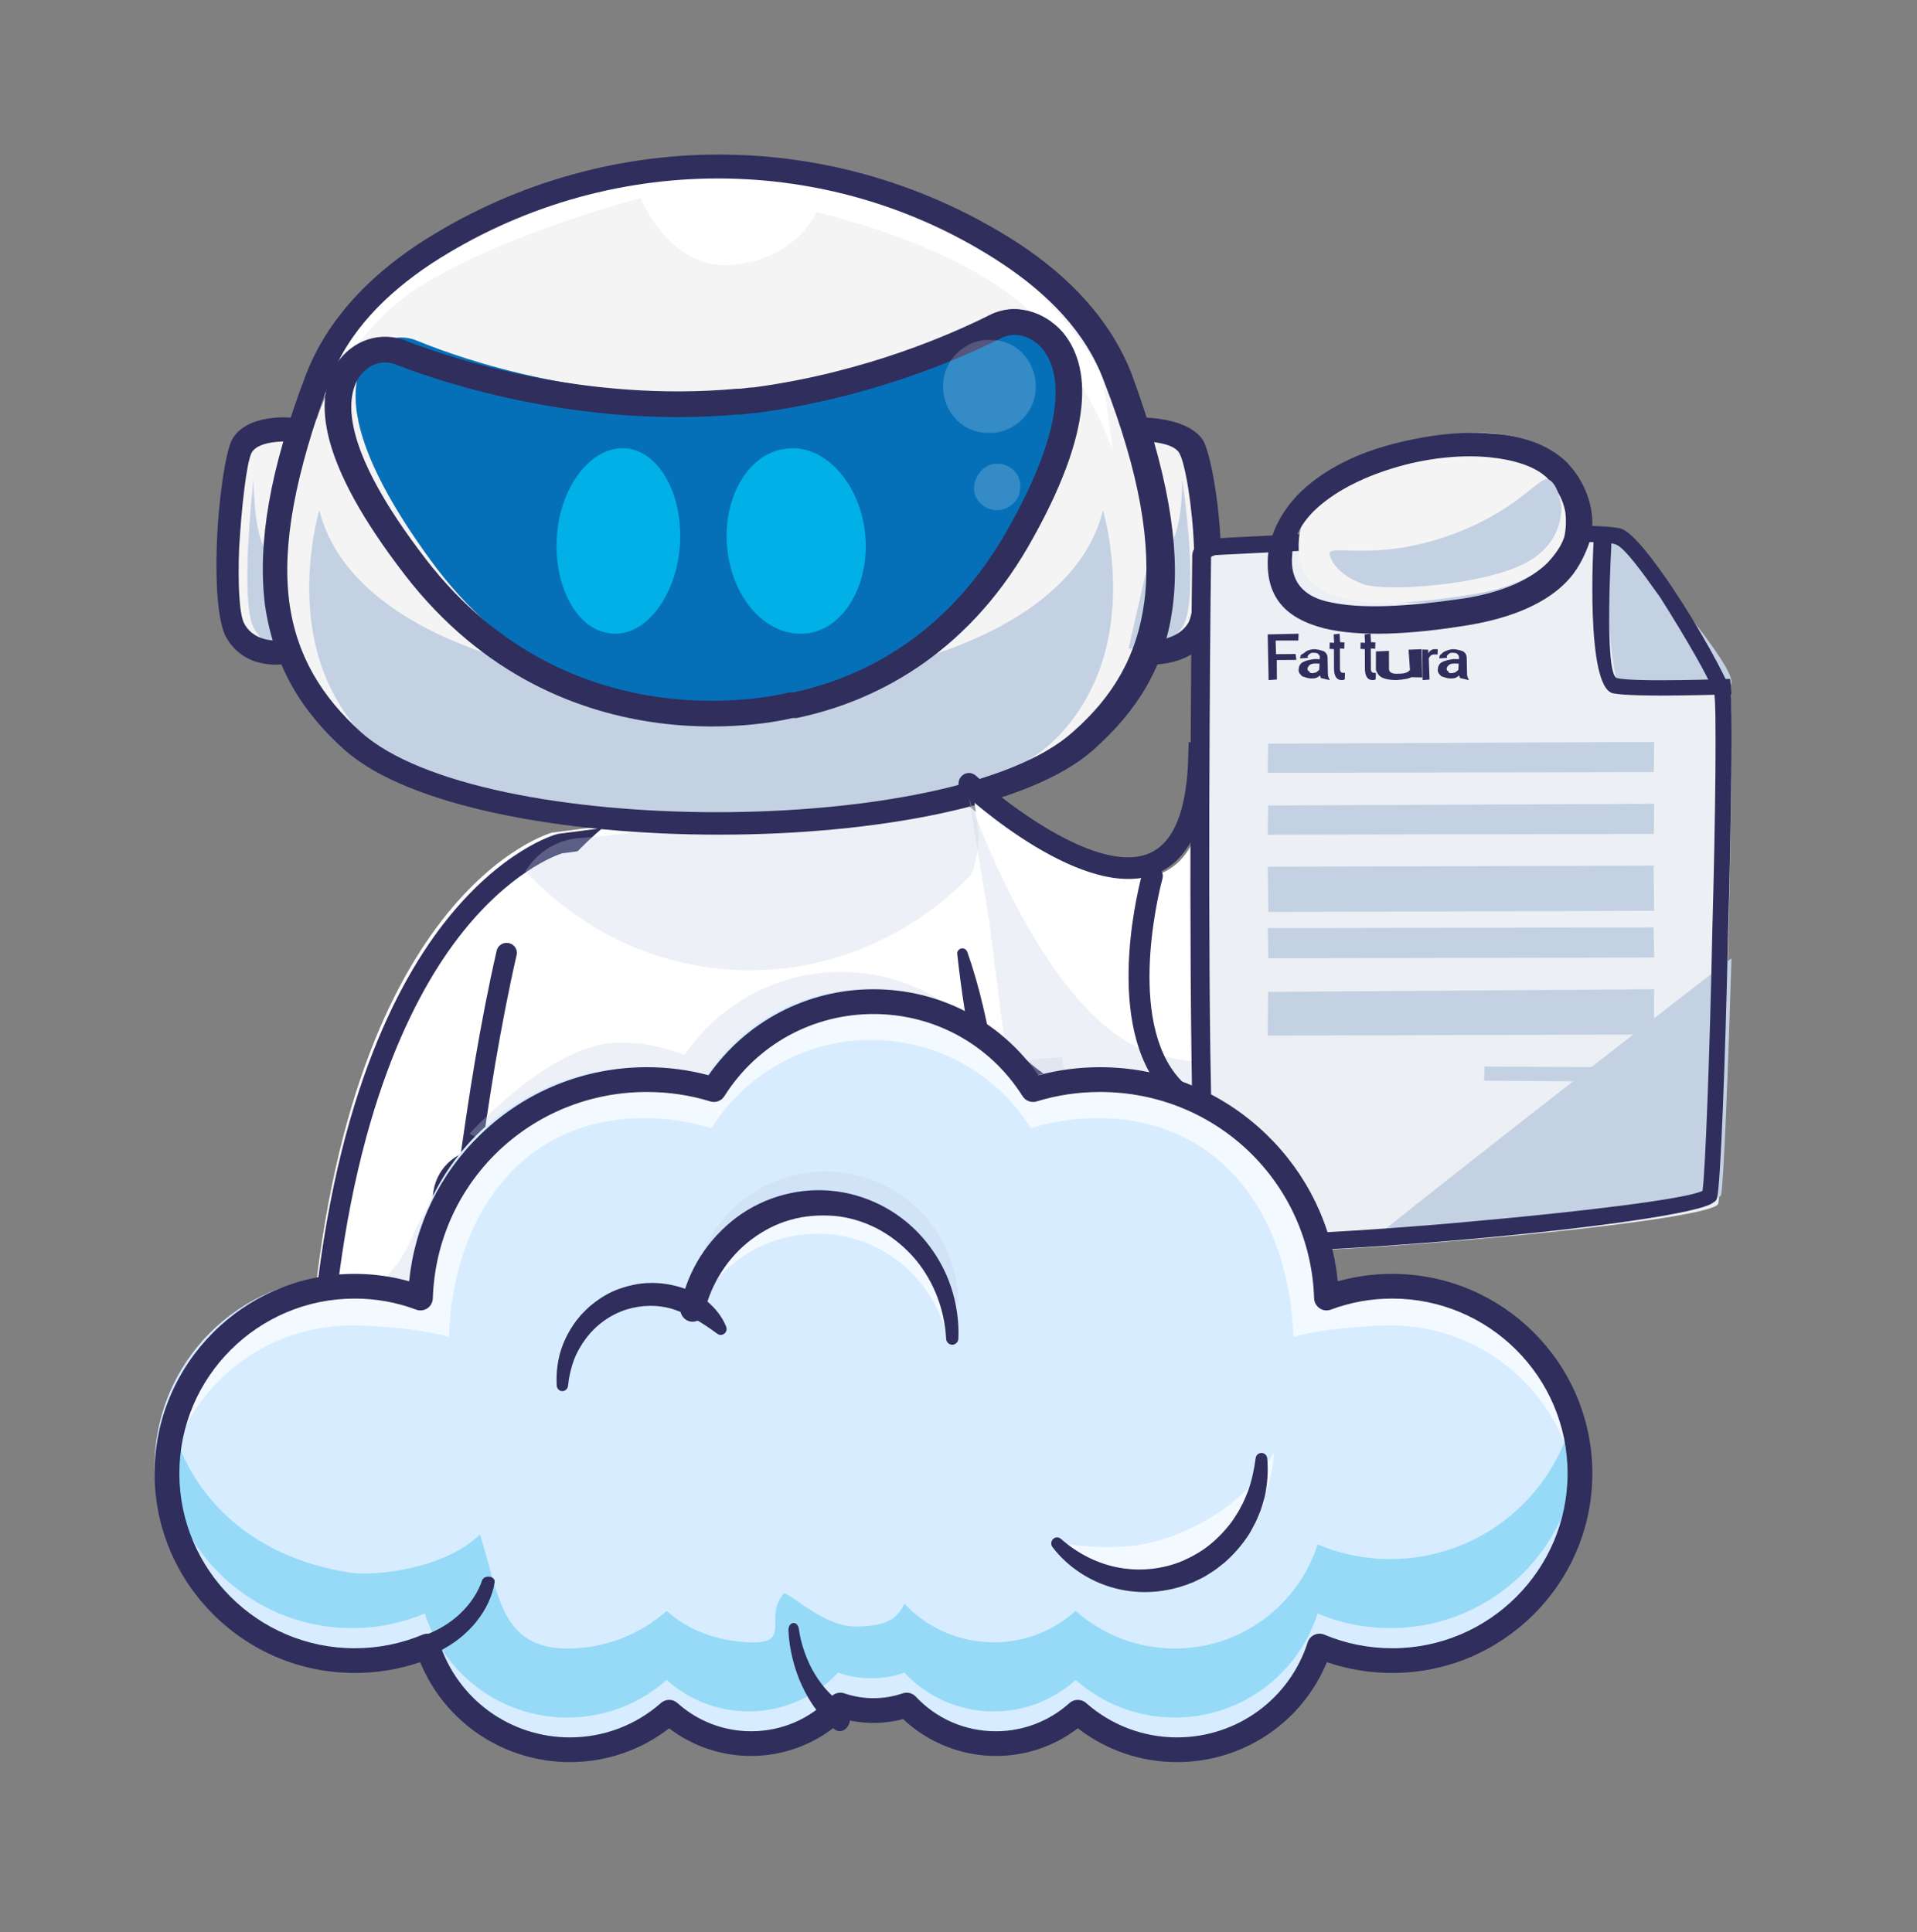 <svg width="124" height="125" viewBox="0 0 124 125" fill="none" xmlns="http://www.w3.org/2000/svg">
<rect x="0" y="0" width="124" height="125" fill="#808080" stroke="none"/>
<path d="M50.103 52L52 88H20C22.028 57.523 35.708 53.869 35.708 53.869L50.103 52Z" fill="white"/>
<g opacity="0.3">
<path d="M52 88.497H20.602C20.908 83.793 24.61 84.754 26.641 80.071C32.747 65.994 51.372 76.203 51.372 76.203L52 88.497Z" fill="#C4D1E3"/>
</g>
<path fill-rule="evenodd" clip-rule="evenodd" d="M53 89H20L20.044 88.318C21.09 72.578 25.319 64.107 28.683 59.772C32.403 54.978 35.893 53.999 36.04 53.96L36.129 53.943L51.055 52L53 89ZM21.405 87.719H51.615L49.814 53.457L36.358 55.207C35.992 55.324 32.909 56.405 29.647 60.66C26.475 64.796 22.496 72.837 21.405 87.719Z" fill="#2F2E5C"/>
<path d="M47.038 50.098C63.274 49.318 63.705 53.455 63.705 53.455C69.3 65.866 66.076 91 66.076 91H28C28 91 29.415 73.638 32.104 62.181C32.104 62.181 38.512 50.098 47.038 50.098Z" fill="white"/>
<path d="M66 91H28C28 91 28.4 85.755 29.175 79H64.821C65.6 85.755 66 91 66 91Z" fill="#C4D1E3"/>
<path d="M33.416 61.786C32.883 64.128 32.432 66.497 32.026 68.869C31.628 71.245 31.277 73.634 30.954 76.023C30.634 78.415 30.349 80.811 30.084 83.206C29.823 85.605 29.582 88.01 29.379 90.406L28.719 89.712H66.295L65.635 90.406L65.26 86.809L64.865 83.213C64.6 80.817 64.301 78.421 63.995 76.029C63.833 74.835 63.682 73.641 63.503 72.449C63.341 71.255 63.156 70.064 62.974 68.873C62.581 66.494 62.176 64.125 61.918 61.716V61.713C61.901 61.536 62.031 61.379 62.217 61.359C62.372 61.342 62.516 61.436 62.564 61.576C63.386 63.885 63.878 66.27 64.308 68.659C64.734 71.051 65.105 73.447 65.439 75.849C65.772 78.251 66.047 80.657 66.312 83.066C66.447 84.267 66.556 85.475 66.666 86.683C66.773 87.887 66.876 89.092 66.955 90.306L67 91H66.295H28.719H28L28.058 90.306C28.261 87.887 28.506 85.481 28.767 83.073C29.032 80.664 29.32 78.258 29.64 75.856C29.967 73.457 30.318 71.055 30.72 68.662C31.129 66.27 31.583 63.881 32.126 61.506C32.205 61.159 32.559 60.938 32.914 61.015C33.271 61.092 33.498 61.436 33.419 61.783L33.416 61.786Z" fill="#2F2E5C"/>
<path d="M38 80.406C35.825 81.212 32.458 81.044 30.166 80.79C28.791 80.637 27.824 79.47 28.027 78.21C28.21 77.06 29.314 76.225 30.577 76.277C32.723 76.37 35.939 76.413 37.98 76" fill="white"/>
<path d="M38 80.325C35.825 81.24 32.458 81.051 30.166 80.763C28.791 80.59 27.824 79.27 28.027 77.846C28.069 77.542 28.161 77.258 28.298 77C28.664 77.706 29.34 78.219 30.166 78.323C32.455 78.61 35.815 78.803 37.99 77.892L38 80.325Z" fill="#C4D1E3"/>
<path fill-rule="evenodd" clip-rule="evenodd" d="M34.67 81C33.333 81 32.01 80.891 30.873 80.755C30.009 80.65 29.239 80.224 28.7 79.55C28.147 78.856 27.906 77.957 28.034 77.085C28.279 75.436 29.73 74.253 31.422 74.329C34.76 74.485 37.475 74.376 39.071 74.025C39.399 73.953 40.218 73.939 40.705 75.387C41.251 77.012 41.141 79.612 39.5 80.27C38.142 80.815 36.397 81 34.67 81ZM31.267 75.598C30.31 75.598 29.495 76.299 29.353 77.263C29.27 77.808 29.415 78.347 29.757 78.776C30.079 79.176 30.531 79.431 31.039 79.493C34.497 79.906 37.32 79.768 38.985 79.097C39.299 78.971 39.534 78.532 39.624 77.891C39.793 76.728 39.448 75.608 39.216 75.297C37.019 75.747 33.744 75.71 31.357 75.601C31.327 75.599 31.297 75.598 31.267 75.598Z" fill="#2F2E5C"/>
<path d="M56.022 76C58.263 76.413 61.805 76.37 64.165 76.277C65.555 76.225 66.766 77.06 66.971 78.21C67.193 79.47 66.13 80.637 64.618 80.79C62.092 81.044 58.392 81.212 56 80.406" fill="white"/>
<g opacity="0.3">
<path d="M64.4 80.853C62.013 81.151 58.511 81.348 56.253 80.397L56.263 77.874C58.522 78.822 62.016 78.621 64.4 78.322C65.256 78.214 65.963 77.677 66.346 76.944C66.482 77.209 66.581 77.504 66.625 77.82C66.835 79.3 65.83 80.673 64.4 80.853Z" fill="#2F2E5C"/>
</g>
<path fill-rule="evenodd" clip-rule="evenodd" d="M60.819 81C58.955 81 57.08 80.815 55.614 80.27C53.85 79.612 53.728 77.012 54.319 75.387C54.844 73.939 55.722 73.953 56.075 74.025C57.794 74.376 60.722 74.485 64.316 74.329C66.136 74.253 67.698 75.436 67.962 77.085C68.104 77.957 67.843 78.856 67.244 79.55C66.668 80.224 65.834 80.65 64.908 80.755C63.684 80.891 62.255 81 60.819 81ZM56.168 79.097C57.965 79.768 61.005 79.906 64.729 79.493C65.272 79.431 65.763 79.176 66.106 78.776C66.478 78.347 66.634 77.808 66.545 77.263C66.385 76.269 65.455 75.555 64.383 75.601C61.812 75.71 58.285 75.747 55.923 75.297C55.67 75.608 55.301 76.728 55.48 77.891C55.581 78.532 55.83 78.971 56.168 79.097Z" fill="#2F2E5C"/>
<path d="M58 73.819V82.178C58 83.731 56.734 85 55.184 85H39.816C38.266 85 37 83.731 37 82.178V73.819C37 72.269 38.266 71 39.816 71H55.184C56.422 71 57.479 71.811 57.855 72.929C57.947 73.21 58 73.507 58 73.819Z" fill="white"/>
<path d="M58 72.958V81.961C58 83.633 56.734 85 55.184 85H39.816C38.266 85 37 83.633 37 81.961V78.933C39.653 80.517 44.906 82.893 50.179 80.933C52.754 79.972 55.709 76.686 55.709 76.686C55.709 76.686 55.822 80.134 56.298 80.079C57.617 79.927 57.606 72.95 57.855 72C57.947 72.302 58 72.623 58 72.958Z" fill="#C4D1E3"/>
<path fill-rule="evenodd" clip-rule="evenodd" d="M54.439 86H39.562C37.598 86 36 84.363 36 82.355V73.649C36 71.637 37.598 70 39.562 70H54.439C56.402 70 58 71.637 58 73.649V82.355C58 84.363 56.402 86 54.439 86ZM39.562 71.376C38.341 71.376 37.346 72.394 37.346 73.649V82.355C37.346 83.606 38.341 84.624 39.562 84.624H54.439C55.659 84.624 56.654 83.606 56.654 82.355V73.649C56.654 72.394 55.659 71.376 54.439 71.376H39.562Z" fill="#2F2E5C"/>
<g opacity="0.3">
<path d="M62.781 56.638C59.022 60.504 53.859 62.856 48.2 62.772C42.618 62.687 37.602 60.245 33.985 56.36C34.787 55.061 36.207 54.201 37.828 54.201L62.781 51.533C63.513 51.533 63.513 55.309 62.781 56.638Z" fill="#C4D1E3"/>
</g>
<path fill-rule="evenodd" clip-rule="evenodd" d="M20.57 26.856C20.57 26.856 24.929 13.558 39.731 11.526C54.533 9.494 62.615 13.65 67.882 18.822C73.149 23.993 73.513 27.687 73.513 27.687C73.513 27.687 75.964 27.133 77.145 28.98C78.235 30.827 78.235 40.339 77.417 41.447C76.6 42.556 73.785 42.463 73.785 42.463C73.785 42.463 73.149 50.405 56.894 53.176C40.639 55.947 26.654 51.144 22.84 47.45C19.026 43.756 19.208 42.279 19.208 42.279C19.208 42.279 15.303 43.294 15.03 36.83C14.758 30.366 16.392 28.241 17.119 28.057C17.755 27.78 20.388 27.964 20.57 26.856Z" fill="#F5F4F4"/>
<path fill-rule="evenodd" clip-rule="evenodd" d="M20.082 26.783C20.082 26.783 24.408 13.546 39.1 11.524C53.792 9.501 61.813 13.638 67.041 18.785C69.114 20.808 70.376 22.646 71.187 24.025C71.818 27.058 71.999 29.54 71.999 29.54C71.999 29.54 72.179 28.437 68.483 22.37C64.788 16.303 52.8 13.73 52.8 13.73C52.8 13.73 51.628 16.671 47.482 17.131C43.336 17.59 41.443 12.81 41.443 12.81C41.443 12.81 32.881 15.017 27.202 18.51C21.524 22.003 19.09 30 19.09 30C19.09 30 19.09 28.989 19 27.518C19.541 27.426 19.991 27.15 20.082 26.783Z" fill="white"/>
<path fill-rule="evenodd" clip-rule="evenodd" d="M20.657 33C20.657 33 18.78 39.188 21.372 44.492C23.965 49.795 28.434 50.856 32.814 51.74C40.77 53.42 51.23 53.42 59.186 51.74C63.566 50.768 68.035 49.795 70.628 44.492C73.22 39.188 71.343 33 71.343 33C67.678 48.293 24.411 48.293 20.657 33Z" fill="#C4D1E3"/>
<path fill-rule="evenodd" clip-rule="evenodd" d="M16.399 31C16.399 31 15.502 38.775 16.399 40.599C17.385 42.423 19 41.943 19 41.943L18.013 36.184C18.103 36.087 16.488 36.855 16.399 31Z" fill="#C4D1E3"/>
<path fill-rule="evenodd" clip-rule="evenodd" d="M76.468 31C76.468 31 77.664 38.775 76.468 40.599C75.153 42.423 73 41.943 73 41.943L74.316 36.184C74.196 36.087 76.468 36.855 76.468 31Z" fill="#C4D1E3"/>
<path d="M73 27.016C73 27.016 76.658 26.742 77.813 28.474C78.295 29.294 78.872 32.483 78.968 35.399C79.065 37.86 78.968 40.138 78.295 41.14C76.851 43.419 73.77 42.963 73.77 42.963L73.963 41.414C73.963 41.414 75.984 41.687 76.851 40.32C77.236 39.682 77.332 37.586 77.236 35.49C77.139 32.757 76.658 29.932 76.273 29.294C75.695 28.383 73.096 28.565 73.096 28.565L73 27.016Z" fill="#2F2E5C"/>
<path d="M22.32 48.543C19.447 45.996 17.686 42.994 17.131 39.083C16.667 35.172 17.409 30.442 19.818 24.166C21.207 20.619 23.895 17.89 27.045 15.799C38.906 8.067 54.102 8.067 65.962 15.799C69.113 17.89 71.8 20.619 73.19 24.166C75.506 30.442 76.34 35.263 75.877 39.083C75.414 43.085 73.561 45.996 70.688 48.543C62.441 55.819 30.566 55.819 22.32 48.543ZM27.879 17.072C25.007 18.982 22.505 21.438 21.3 24.712C19.076 30.715 18.242 35.263 18.706 38.901C19.169 42.449 20.837 45.086 23.339 47.36C31.029 54.273 61.7 54.273 69.391 47.36C71.985 45.086 73.561 42.449 74.024 38.901C74.487 35.263 73.746 30.715 71.429 24.712C70.225 21.438 67.723 18.982 64.85 17.072C53.731 9.704 39.184 9.704 27.879 17.072Z" fill="#2F2E5C"/>
<path d="M18.92 28.578C18.92 28.578 16.751 28.395 16.269 29.306C15.948 29.943 15.626 32.766 15.466 35.497C15.385 37.682 15.466 39.685 15.787 40.322C16.51 41.688 18.197 41.415 18.197 41.415L18.357 42.963C18.357 42.963 15.787 43.418 14.582 41.142C14.1 40.14 13.939 37.864 14.02 35.406C14.1 32.492 14.582 29.306 14.984 28.486C15.948 26.666 19 27.03 19 27.03L18.92 28.578Z" fill="#2F2E5C"/>
<path fill-rule="evenodd" clip-rule="evenodd" d="M51.492 45.442C51.492 45.442 37.45 49.4 27.847 36.237C22.411 28.782 22.502 25.1 23.589 23.259C24.404 21.971 25.763 21.51 27.032 22.063C29.931 23.259 38.447 26.204 48.14 25.284H48.231C48.593 25.284 48.865 25.192 49.227 25.192C56.475 24.18 62.091 21.51 64.356 20.314C65.534 19.669 66.984 20.038 67.98 21.234C69.339 22.983 69.973 26.665 65.715 34.489C61.82 41.576 56.294 44.429 51.764 45.442H51.492Z" fill="#0570B8"/>
<path fill-rule="evenodd" clip-rule="evenodd" d="M67.429 22.563C66.612 21.641 65.553 21.466 64.773 21.871L64.767 21.874L64.762 21.877C62.388 23.066 56.517 25.712 48.934 26.716L48.876 26.724H48.818C48.7 26.724 48.594 26.737 48.426 26.76L48.412 26.762C48.255 26.784 48.041 26.813 47.794 26.813H47.74C37.599 27.716 28.719 24.801 25.683 23.613L25.676 23.61L25.669 23.607C24.791 23.245 23.83 23.506 23.195 24.449C22.383 25.766 21.979 28.939 27.532 36.159C32.304 42.361 38.153 44.512 42.812 45.127C45.148 45.435 47.189 45.356 48.642 45.201C49.368 45.123 49.945 45.027 50.337 44.951C50.533 44.913 50.683 44.88 50.781 44.857C50.83 44.846 50.866 44.837 50.889 44.831L50.913 44.825L50.917 44.824L50.918 44.824L51.029 44.794H51.331C55.769 43.833 61.175 41.168 65.015 34.546C69.345 27.002 68.473 23.85 67.429 22.563ZM51.254 46.456H51.518L51.608 46.437C56.465 45.408 62.371 42.503 66.513 35.358L66.514 35.355C70.924 27.674 70.509 23.648 68.764 21.519L68.755 21.508L68.746 21.497C67.517 20.098 65.604 19.558 63.968 20.403C61.689 21.544 56.039 24.088 48.754 25.062C48.534 25.066 48.343 25.093 48.199 25.113L48.185 25.114C48.017 25.137 47.911 25.151 47.794 25.151H47.66L47.621 25.154C37.86 26.033 29.26 23.219 26.334 22.075C24.609 21.367 22.785 22 21.746 23.558L21.739 23.569L21.732 23.58C20.313 25.857 20.549 29.863 26.155 37.152C31.252 43.777 37.554 46.11 42.58 46.774C45.085 47.104 47.269 47.02 48.83 46.853C49.612 46.77 50.239 46.665 50.675 46.581C50.893 46.538 51.063 46.501 51.181 46.473C51.208 46.467 51.233 46.461 51.254 46.456Z" fill="#2F2E5C"/>
<path fill-rule="evenodd" clip-rule="evenodd" d="M40.624 29.023C42.788 29.312 44.287 32.297 43.954 35.57C43.621 38.843 41.54 41.346 39.376 40.961C37.212 40.672 35.713 37.688 36.046 34.415C36.379 31.141 38.46 28.735 40.624 29.023Z" fill="#00B0E7"/>
<path opacity="0.19" fill-rule="evenodd" clip-rule="evenodd" d="M64.368 28C64.157 28 63.947 28 63.737 28C62.057 27.908 60.902 26.431 61.007 24.769C61.112 23.292 62.267 22.185 63.632 22C63.842 22 64.052 22 64.263 22C65.943 22.092 67.098 23.569 66.993 25.231C66.888 26.708 65.733 27.815 64.368 28Z" fill="white"/>
<path opacity="0.19" fill-rule="evenodd" clip-rule="evenodd" d="M64.654 33C64.551 33 64.449 33 64.346 33C63.525 32.912 62.908 32.206 63.011 31.412C63.114 30.706 63.627 30.088 64.346 30C64.449 30 64.551 30 64.654 30C65.475 30.088 66.091 30.794 65.989 31.588C65.989 32.294 65.373 32.912 64.654 33Z" fill="white"/>
<path fill-rule="evenodd" clip-rule="evenodd" d="M52.202 40.977C54.637 40.688 56.322 37.703 55.948 34.43C55.573 31.157 53.232 28.654 50.798 29.039C48.363 29.328 46.678 32.312 47.052 35.586C47.427 38.859 49.674 41.265 52.202 40.977Z" fill="#00B0E7"/>
<path d="M78.553 72.882C70.804 73.898 65.144 68.019 65.144 68.019L64.015 59.408L63 51.65C63 51.65 73.693 60.865 77.059 54.667C77.59 53.69 77.941 52.326 78.036 50.483C78.047 50.326 78.051 50.161 78.055 50L78.132 50.025L89.951 53.865C89.951 53.865 91.398 71.2 78.553 72.882Z" fill="white"/>
<g opacity="0.3">
<path d="M78.61 73.491C70.805 74.547 65.104 68.441 65.104 68.441L63.967 59.498L62.674 51.615C62.674 51.615 67.605 66.14 74.663 68.165C81.647 70.172 82.922 66.04 81.617 64.189C80.06 61.977 76.603 59.877 77.105 54.574C77.191 53.685 77.384 52.704 77.722 51.615C77.874 51.11 77.997 50.649 78.09 50.229C78.127 50.062 78.157 49.906 78.187 49.753L90.091 53.741C90.091 53.741 91.548 71.745 78.61 73.491Z" fill="#C4D1E3"/>
</g>
<path d="M76.224 74C69.323 74 64.519 68.749 64.301 68.503C64.046 68.223 64.06 67.776 64.334 67.515C64.607 67.25 65.033 67.265 65.288 67.549C65.339 67.606 70.74 73.489 77.936 72.478C82.889 71.782 86.189 68.356 87.744 62.298C88.716 58.52 88.676 54.829 88.629 53.569L78.169 49.923C77.925 53.41 76.836 55.609 74.921 56.472C70.255 58.577 62.553 51.536 62.228 51.233C61.948 50.975 61.922 50.533 62.17 50.245C62.418 49.953 62.844 49.931 63.124 50.184C65.164 52.069 71.166 56.639 74.385 55.185C75.944 54.485 76.778 52.384 76.862 48.946L76.887 48L89.911 52.535L89.947 52.997C89.962 53.19 90.3 57.756 89.058 62.624C87.376 69.211 83.592 73.099 78.118 73.868C77.47 73.958 76.84 74 76.224 74Z" fill="#2F2E5C"/>
<path d="M81.178 73C78.434 73 76.338 72.086 74.945 70.276C71.379 65.655 73.787 56.862 73.893 56.492C73.991 56.133 74.362 55.926 74.723 56.024C75.079 56.126 75.29 56.496 75.192 56.851C75.166 56.938 72.859 65.372 76.014 69.46C77.16 70.947 78.947 71.687 81.316 71.654C81.687 71.654 81.993 71.948 82 72.318C82.004 72.692 81.705 72.996 81.334 73C81.281 73 81.228 73 81.178 73Z" fill="#2F2E5C"/>
<path fill-rule="evenodd" clip-rule="evenodd" d="M78.786 35.878C78.786 35.878 103.633 34.497 105.214 35.199C106.796 35.901 111.593 43.961 111.921 45.241C112.25 46.522 111.465 76.556 111.147 77.872C110.765 79.184 79.666 81.811 78.681 80.755C77.629 79.76 78.105 36.672 78.122 36.292C78.136 35.977 78.786 35.878 78.786 35.878Z" fill="#ECEFF4"/>
<path fill-rule="evenodd" clip-rule="evenodd" d="M86 35.453C91.234 35.227 98.145 35.012 102 35C101.578 35.942 100.739 37.721 99.719 38.214C98.253 38.904 90.4 39.296 89.435 38.727C88.465 38.264 86 35.453 86 35.453Z" fill="#C4D1E3"/>
<path fill-rule="evenodd" clip-rule="evenodd" d="M112 62C111.774 69.445 111.493 76.638 111.325 77.315C111.084 78.112 98.743 79.406 89 80C94.966 75.214 108.706 64.536 112 62Z" fill="#C4D1E3"/>
<path fill-rule="evenodd" clip-rule="evenodd" d="M105.079 35.056C105.155 34.872 112.822 43.583 111.927 44.297C111.033 45.01 105.519 45.404 104.772 44.371C104.026 43.337 103.837 36.131 104.134 35.455C104.431 34.779 105.079 35.056 105.079 35.056Z" fill="#C4D1E3"/>
<path d="M78.722 79.828C78.786 79.831 78.786 79.831 78.722 79.828ZM104.521 35.226C103.075 34.594 78.594 35.918 78.531 35.915C78.466 35.912 78.341 35.843 78.339 35.906C78.327 36.159 78.111 55.101 78.29 68.122C78.392 74.38 78.495 79.186 78.725 79.765C80.121 80.079 87.7 79.717 95.102 79.032C102.245 78.398 109.142 77.564 110.127 77.039C110.312 75.784 110.604 67.9 110.761 60.2C110.972 52.692 111.047 45.368 110.879 44.855C110.718 44.153 108.994 41.171 107.379 38.636C106.173 36.941 105.087 35.44 104.521 35.226ZM78.451 34.837C78.515 34.84 103.254 33.464 104.95 34.234C105.703 34.583 106.975 36.218 108.235 38.106C109.977 40.709 111.692 43.88 111.913 44.648C112.077 45.286 111.996 52.737 111.781 60.308C111.608 68.387 111.292 76.775 111.069 77.46C111.063 77.586 110.993 77.709 110.863 77.767C110.125 78.492 102.645 79.49 95.05 80.167C87.521 80.846 79.749 81.2 78.29 80.883C78.1 80.811 77.911 80.74 77.85 80.674C77.359 80.21 77.148 74.957 77.069 68.195C76.892 55.11 77.109 36.168 77.12 35.916C77.157 35.096 78.256 34.892 78.256 34.892L78.451 34.837Z" fill="#2F2E5C"/>
<path d="M104.242 35.044C104.242 35.044 103.721 43.722 104.602 43.873C105.818 44.152 111.916 43.918 111.916 43.918L112 44.913C112 44.913 105.766 45.143 104.346 44.855C102.518 44.494 103.082 35 103.082 35L104.242 35.044Z" fill="#2F2E5C"/>
<path fill-rule="evenodd" clip-rule="evenodd" d="M100.624 29.509C103.319 32.258 102.329 37.378 95.205 38.453C88.077 39.614 83.664 39.149 84.02 34.876C84.545 28.685 97.191 26.112 100.624 29.509Z" fill="#F5F4F4"/>
<path d="M101.254 33.13C101.109 32.312 100.682 31.572 100.069 30.913C99.277 30.157 97.918 29.737 96.272 29.575C94.351 29.4 92.135 29.664 90.085 30.296C88.035 30.927 86.249 31.841 85 33.049C84.134 33.913 83.63 34.883 83.585 35.873C83.416 37.579 84.288 38.609 86.017 38.956C88.018 39.404 90.963 39.263 94.755 38.707C97.346 38.28 99.037 37.452 100.095 36.416C100.578 35.896 100.969 35.372 101.181 34.75C101.293 34.304 101.322 33.674 101.254 33.13ZM101.223 29.792C102.103 30.642 102.695 31.75 102.917 32.932C103.064 33.75 103.027 34.56 102.715 35.358C102.403 36.156 101.999 36.95 101.325 37.642C100.072 38.94 98.006 39.932 95.044 40.433C91.157 41.075 87.936 41.204 85.664 40.654C83.122 40.001 81.808 38.591 82.023 35.895C82.18 34.459 82.883 33.137 83.945 32.011C85.389 30.541 87.459 29.459 89.692 28.835C91.925 28.212 94.329 27.866 96.433 28.049C98.359 28.133 100.076 28.749 101.223 29.792Z" fill="#2F2E5C"/>
<path fill-rule="evenodd" clip-rule="evenodd" d="M100.942 32.478C101.029 32.482 101.354 35.087 98.579 36.478C95.803 37.87 89.656 38.305 88.19 37.792C86.724 37.279 86.064 36.355 86 35.817C86.027 35.193 88.868 36.305 93.49 34.729C98.111 33.153 99.527 30.807 100.131 31.013C100.735 31.219 100.942 32.478 100.942 32.478Z" fill="#C4D1E3"/>
<path d="M83.853 42.692L82.588 42.702L82.595 43.96L82.06 44L82 41.042L84 41L83.979 41.439L82.514 41.441L82.539 42.322L83.805 42.312L83.853 42.692Z" fill="#2F2E5C"/>
<path d="M85.433 43.862C85.436 43.804 85.376 43.744 85.379 43.687C85.243 43.854 85.051 43.904 84.798 43.894C84.608 43.886 84.421 43.821 84.234 43.755C84.113 43.635 83.992 43.515 84 43.343C84.012 43.112 84.084 42.942 84.279 42.835C84.474 42.728 84.73 42.68 85.05 42.636L85.366 42.649L85.372 42.533C85.377 42.419 85.317 42.358 85.256 42.298C85.196 42.238 85.069 42.233 84.943 42.228C84.816 42.223 84.75 42.278 84.684 42.333C84.618 42.388 84.552 42.443 84.609 42.56L84.1 42.597C84.106 42.482 84.112 42.367 84.241 42.315C84.371 42.262 84.439 42.15 84.569 42.097C84.698 42.045 84.891 41.995 85.017 42C85.27 42.011 85.457 42.076 85.645 42.141C85.829 42.264 85.884 42.439 85.875 42.612L85.893 43.535C85.885 43.707 85.939 43.882 86 43.942L85.997 44L85.433 43.862ZM84.878 43.551C85.004 43.556 85.07 43.501 85.134 43.504C85.2 43.449 85.266 43.394 85.332 43.339L85.352 42.936L85.099 42.926C84.909 42.918 84.779 42.971 84.713 43.026C84.647 43.081 84.578 43.193 84.576 43.251C84.57 43.366 84.63 43.426 84.694 43.428C84.688 43.543 84.815 43.548 84.878 43.551Z" fill="#2F2E5C"/>
<path d="M86.65 41L86.681 41.546L86.966 41.564L86.954 41.971L86.668 41.953L86.675 43.245C86.673 43.312 86.671 43.38 86.717 43.451C86.762 43.522 86.81 43.525 86.857 43.528C86.905 43.531 86.952 43.534 87 43.537L86.987 43.944C86.89 44.006 86.842 44.003 86.747 43.997C86.462 43.979 86.325 43.766 86.291 43.356L86.285 41.996L86 41.978L86.013 41.571L86.298 41.589L86.268 41.044L86.65 41Z" fill="#2F2E5C"/>
<path d="M88.65 41L88.681 41.546L88.966 41.564L88.954 41.971L88.668 41.953L88.675 43.245C88.673 43.313 88.671 43.38 88.717 43.451C88.762 43.522 88.81 43.525 88.857 43.528C88.905 43.531 88.952 43.534 89 43.537L88.987 43.944C88.89 44.006 88.842 44.003 88.747 43.997C88.462 43.979 88.325 43.766 88.291 43.356L88.285 41.996L88 41.978L88.013 41.571L88.298 41.589L88.268 41.044L88.65 41Z" fill="#2F2E5C"/>
<path d="M91.376 43.763C91.153 43.914 90.834 43.959 90.305 44C89.887 43.991 89.577 43.932 89.377 43.823C89.177 43.714 89.086 43.555 89 43.344L89.003 42.143L89.845 42.11L89.847 43.259C89.829 43.467 90.024 43.628 90.448 43.585C90.867 43.595 91.085 43.495 91.204 43.341L91.112 42.034L91.954 42L92 43.829L91.267 43.812L91.376 43.763Z" fill="#2F2E5C"/>
<path d="M92.985 42.347C92.93 42.344 92.874 42.342 92.819 42.339C92.597 42.329 92.481 42.437 92.419 42.604L92.47 43.964L92.024 44L92 42.019L92.388 42.037L92.378 42.263C92.496 42.099 92.612 41.991 92.834 42.001C92.889 42.003 92.945 42.006 93 42.008L92.985 42.347Z" fill="#2F2E5C"/>
<path d="M94.433 43.862C94.436 43.804 94.376 43.744 94.378 43.687C94.243 43.854 94.051 43.904 93.798 43.894C93.608 43.886 93.421 43.821 93.234 43.755C93.113 43.635 92.992 43.515 93 43.343C93.012 43.112 93.084 42.942 93.279 42.835C93.475 42.728 93.73 42.68 94.049 42.636L94.366 42.649L94.372 42.533C94.378 42.419 94.317 42.358 94.257 42.298C94.196 42.238 94.069 42.233 93.943 42.228C93.816 42.223 93.75 42.278 93.684 42.333C93.618 42.388 93.552 42.443 93.609 42.56L93.1 42.597C93.106 42.482 93.112 42.367 93.241 42.315C93.31 42.202 93.439 42.15 93.569 42.097C93.698 42.045 93.891 41.995 94.018 42C94.27 42.011 94.457 42.076 94.644 42.141C94.828 42.264 94.883 42.439 94.875 42.612L94.893 43.535C94.885 43.707 94.939 43.882 95 43.942L94.997 44L94.433 43.862ZM93.878 43.551C94.004 43.556 94.07 43.501 94.133 43.504C94.2 43.449 94.266 43.394 94.332 43.339L94.352 42.936L94.098 42.926C93.909 42.918 93.779 42.971 93.713 43.026C93.647 43.081 93.578 43.193 93.576 43.251C93.57 43.366 93.63 43.426 93.694 43.428C93.688 43.543 93.751 43.546 93.878 43.551Z" fill="#2F2E5C"/>
<path d="M106.975 49.951L82 50L82.022 48.112L107 48L106.975 49.951Z" fill="#C4D1E3"/>
<path d="M106.975 53.951L82 54L82.022 52.112L107 52L106.975 53.951Z" fill="#C4D1E3"/>
<path d="M107 58.924L82.043 59L82 56.076L106.958 56L107 58.924Z" fill="#C4D1E3"/>
<path d="M107 61.95L82.043 62L82 60.05L106.958 60L107 61.95Z" fill="#C4D1E3"/>
<path d="M106.975 66.927L82 67L82.022 64.168L107 64L106.975 66.927Z" fill="#C4D1E3"/>
<path d="M106.976 70L96 69.913L96.021 69L107 69.056L106.976 70Z" fill="#C4D1E3"/>
<g opacity="0.3">
<path d="M70.192 78.145L37.265 77.046L30.37 73.348C30.37 73.348 35.575 67.526 39.977 67.451C41.688 67.421 42.936 67.774 44.285 68.242C46.56 64.89 50.453 62.738 54.807 62.884C59.157 63.029 62.898 65.436 64.944 68.932C66.141 68.608 67.397 68.431 68.693 68.419L70.192 78.145Z" fill="#C3D0E3"/>
</g>
<path d="M102 94.9C102 101.673 96.531 107.161 89.779 107.161C88.096 107.161 86.499 106.824 85.046 106.206C83.784 110.146 80.103 113 75.761 113C73.287 113 71.023 112.07 69.305 110.543C67.892 111.82 66.024 112.598 63.976 112.598C61.677 112.598 59.614 111.628 58.161 110.07C57.485 110.307 56.759 110.433 56.002 110.433C55.246 110.433 54.52 110.307 53.844 110.07C52.391 111.628 50.323 112.598 48.029 112.598C45.98 112.598 44.107 111.82 42.695 110.543C40.977 112.07 38.713 113 36.239 113C31.897 113 28.216 110.146 26.959 106.206C25.501 106.824 23.903 107.161 22.221 107.161C15.474 107.161 10 101.673 10 94.9C10 88.131 15.474 82.638 22.221 82.638C23.728 82.638 25.171 82.91 26.503 83.412C26.763 75.467 33.264 69.106 41.248 69.106C42.765 69.106 44.233 69.332 45.61 69.759C47.779 66.296 51.625 64 56.002 64C60.38 64 64.221 66.296 66.395 69.759C67.772 69.332 69.235 69.106 70.752 69.106C78.741 69.106 85.242 75.467 85.497 83.412C86.829 82.91 88.272 82.638 89.779 82.638C96.531 82.638 102 88.131 102 94.9Z" fill="#D7EDFF"/>
<g opacity="0.3">
<path d="M102.086 93.184C102.086 99.896 96.648 105.334 89.936 105.334C88.262 105.334 86.679 105 85.23 104.389C83.975 108.297 80.315 111.12 75.998 111.12C73.538 111.12 71.287 110.199 69.579 108.685C68.175 109.951 66.318 110.723 64.281 110.723C61.995 110.723 59.944 109.761 58.5 108.217C57.827 108.451 57.105 108.576 56.353 108.576C55.602 108.576 54.88 108.451 54.207 108.217C52.763 109.761 50.707 110.723 48.426 110.723C46.389 110.723 44.527 109.951 43.123 108.685C41.415 110.199 39.164 111.12 36.704 111.12C32.387 111.12 28.727 108.297 27.477 104.389C26.028 105 24.439 105.334 22.771 105.334C16.059 105.334 10.616 99.896 10.616 93.184C10.616 92.422 10.686 91.675 10.82 90.948C11.871 96.596 16.104 100.724 22.597 101.734C24.245 101.993 28.777 101.505 31.042 99.27C32.292 103.173 32.387 106.649 36.704 106.649C39.164 106.649 41.415 105.733 43.123 104.214C44.527 105.479 46.389 106.161 48.426 106.251C51.374 106.38 49.288 104.608 50.731 103.064C51.404 103.298 53.356 105.229 55.348 105.229C57.474 105.229 58.076 104.627 58.5 103.751C59.944 105.29 61.995 106.251 64.281 106.251C66.318 106.251 68.175 105.479 69.579 104.214C71.287 105.733 73.538 106.649 75.998 106.649C80.315 106.649 83.975 103.826 85.23 99.917C86.679 100.529 88.262 100.863 89.936 100.863C95.881 100.863 100.831 96.596 101.881 90.948C102.016 91.675 102.086 92.422 102.086 93.184Z" fill="#00B0E7"/>
</g>
<g opacity="0.7">
<path d="M102.086 95.176C102.086 95.637 102.061 96.092 102.011 96.54C101.334 90.471 96.185 85.745 89.936 85.745C88.437 85.745 84.991 86.019 83.671 86.517C83.412 78.644 78.961 72.335 71.018 72.335C69.509 72.335 68.055 72.564 66.686 72.987C64.525 69.556 60.706 67.276 56.353 67.276C52.001 67.276 48.177 69.556 46.016 72.987C44.647 72.564 43.193 72.335 41.684 72.335C33.746 72.335 29.29 78.644 29.036 86.517C27.711 86.019 24.265 85.745 22.771 85.745C16.522 85.745 11.368 90.471 10.691 96.54C10.641 96.092 10.616 95.637 10.616 95.176C10.616 88.469 16.059 83.026 22.771 83.026C24.265 83.026 25.699 83.295 27.024 83.793C27.283 75.92 33.746 69.616 41.684 69.616C43.193 69.616 44.647 69.84 46.016 70.263C48.177 66.838 52.001 64.557 56.353 64.557C60.706 64.557 64.525 66.838 66.686 70.263C68.055 69.84 69.509 69.616 71.018 69.616C78.961 69.616 85.424 75.92 85.678 83.793C87.003 83.295 88.437 83.026 89.936 83.026C96.648 83.026 102.086 88.469 102.086 95.176Z" fill="white"/>
</g>
<path fill-rule="evenodd" clip-rule="evenodd" d="M76.131 114C73.798 114 71.549 113.231 69.718 111.811C68.205 112.973 66.349 113.603 64.424 113.603C62.19 113.603 60.03 112.74 58.418 111.216C57.174 111.548 55.831 111.548 54.587 111.216C52.975 112.74 50.815 113.603 48.581 113.603C46.656 113.603 44.8 112.973 43.282 111.816C41.456 113.231 39.202 114 36.868 114C32.58 114 28.783 111.434 27.176 107.533C25.823 107.999 24.399 108.233 22.942 108.233C15.807 108.233 10 102.441 10 95.324C10 88.206 15.807 82.414 22.942 82.414C24.141 82.414 25.325 82.573 26.464 82.895C26.828 79.287 28.445 75.947 31.082 73.395C33.983 70.591 37.804 69.043 41.844 69.043C43.203 69.043 44.541 69.216 45.83 69.564C48.268 66.07 52.213 64 56.502 64C60.791 64 64.737 66.07 67.17 69.564C68.464 69.216 69.802 69.043 71.156 69.043C75.196 69.043 79.017 70.591 81.918 73.395C84.555 75.947 86.172 79.287 86.535 82.895C87.68 82.573 88.859 82.414 90.058 82.414C97.193 82.414 103 88.206 103 95.324C103 102.441 97.193 108.233 90.058 108.233C88.6 108.233 87.182 107.999 85.829 107.533C84.222 111.434 80.425 114 76.131 114ZM69.718 109.975C69.907 109.975 70.101 110.039 70.25 110.174C71.872 111.608 73.962 112.402 76.131 112.402C80.007 112.402 83.406 109.931 84.59 106.247C84.66 106.034 84.814 105.86 85.018 105.766C85.222 105.672 85.461 105.667 85.665 105.757C87.053 106.337 88.531 106.635 90.058 106.635C96.312 106.635 101.398 101.562 101.398 95.324C101.398 89.085 96.312 84.012 90.058 84.012C88.69 84.012 87.356 84.25 86.088 84.727C85.844 84.816 85.575 84.786 85.361 84.642C85.147 84.498 85.013 84.26 85.003 84.002C84.759 76.513 78.679 70.646 71.156 70.646C69.757 70.646 68.379 70.849 67.061 71.256C66.717 71.365 66.339 71.227 66.145 70.919C64.045 67.588 60.438 65.603 56.502 65.603C52.562 65.603 48.954 67.588 46.855 70.919C46.661 71.227 46.287 71.365 45.939 71.256C44.62 70.849 43.242 70.646 41.844 70.646C34.326 70.646 28.241 76.513 27.997 84.002C27.987 84.26 27.858 84.498 27.644 84.642C27.43 84.786 27.156 84.816 26.917 84.727C25.643 84.25 24.31 84.012 22.942 84.012C16.692 84.012 11.602 89.085 11.602 95.324C11.602 101.562 16.692 106.635 22.942 106.635C24.469 106.635 25.947 106.337 27.335 105.757C27.544 105.667 27.778 105.672 27.982 105.766C28.186 105.86 28.34 106.034 28.41 106.247C29.594 109.931 32.992 112.402 36.868 112.402C39.043 112.402 41.128 111.613 42.75 110.179C43.058 109.905 43.516 109.905 43.819 110.179C45.128 111.355 46.82 112.005 48.581 112.005C50.571 112.005 52.412 111.206 53.771 109.762C53.99 109.533 54.318 109.449 54.617 109.553C55.831 109.97 57.174 109.97 58.388 109.553C58.687 109.449 59.015 109.533 59.234 109.762C60.587 111.206 62.433 112.005 64.424 112.005C66.185 112.005 67.872 111.355 69.18 110.179C69.335 110.039 69.524 109.975 69.718 109.975Z" fill="#2F2E5C"/>
<g opacity="0.3">
<path d="M44.98 82.533C45.826 78.674 49.272 75.786 53.39 75.786C58.145 75.786 62 79.64 62 84.395" fill="#C3D0E3"/>
</g>
<path d="M45 85.054C45.846 81.023 49.289 78 53.398 78C58.149 78 62 82.032 62 87" fill="#D7EDFF"/>
<g opacity="0.7">
<path d="M61.796 86.407L61.224 86.342C60.293 82.593 56.907 79.814 52.868 79.814C49.492 79.814 46.569 81.756 45.16 84.59L44.781 84.545C45.628 80.686 49.074 77.793 53.187 77.793C57.942 77.793 61.796 81.652 61.796 86.407Z" fill="white"/>
</g>
<path d="M44.014 84.534C44.235 83.38 44.683 82.276 45.303 81.29C45.927 80.309 46.728 79.45 47.648 78.758C49.497 77.38 51.857 76.775 54.099 77.075C56.342 77.365 58.456 78.544 59.882 80.309C60.6 81.188 61.165 82.195 61.52 83.273C61.873 84.351 62.041 85.484 61.992 86.608C61.982 86.832 61.795 87.01 61.578 87C61.372 86.989 61.21 86.822 61.2 86.613V86.608C61.092 84.559 60.28 82.612 58.948 81.178C58.279 80.466 57.502 79.871 56.651 79.439C55.796 79.012 54.871 78.738 53.932 78.661C52.993 78.595 52.044 78.656 51.139 78.916C50.234 79.165 49.389 79.607 48.631 80.171C47.874 80.736 47.215 81.443 46.699 82.246C46.173 83.044 45.794 83.944 45.563 84.885V84.89C45.455 85.332 45.022 85.596 44.599 85.484C44.191 85.378 43.935 84.956 44.014 84.534Z" fill="#2F2E5C"/>
<g opacity="0.7">
<path d="M82.401 93.916C82.247 98.328 78.622 101.854 74.175 101.854C72.113 101.854 70.236 101.097 68.792 99.847C70.664 100.176 72.805 100.156 74.115 99.872C77.367 99.17 80.977 96.974 82.401 93.916Z" fill="white"/>
</g>
<path d="M81.969 94.353C82.043 95.177 81.983 96.021 81.802 96.844C81.685 97.247 81.583 97.659 81.406 98.047C81.257 98.445 81.039 98.809 80.839 99.183C80.388 99.902 79.83 100.548 79.192 101.104L78.695 101.492C78.528 101.621 78.346 101.727 78.169 101.842C78.081 101.895 77.993 101.957 77.9 102.009L77.621 102.153L77.337 102.287C77.244 102.339 77.146 102.38 77.044 102.412C75.491 103.044 73.747 103.178 72.142 102.757C70.533 102.345 69.077 101.392 68.082 100.093C67.952 99.925 67.98 99.681 68.143 99.547C68.287 99.432 68.487 99.437 68.622 99.557C69.728 100.534 71.045 101.19 72.421 101.43C73.793 101.674 75.216 101.516 76.49 100.989C77.118 100.706 77.732 100.371 78.272 99.925C78.811 99.484 79.295 98.972 79.718 98.397C79.904 98.1 80.118 97.812 80.267 97.487C80.453 97.175 80.574 96.835 80.718 96.504C80.969 95.819 81.118 95.101 81.22 94.353L81.225 94.329C81.253 94.119 81.443 93.975 81.653 94.004C81.825 94.028 81.955 94.176 81.969 94.353Z" fill="#C3D0E3"/>
<path d="M81.969 94.353C82.043 95.177 81.983 96.021 81.802 96.844C81.685 97.247 81.583 97.659 81.406 98.047C81.257 98.445 81.039 98.809 80.839 99.183C80.388 99.902 79.83 100.548 79.192 101.104L78.695 101.492C78.528 101.621 78.346 101.727 78.169 101.842C78.081 101.895 77.993 101.957 77.9 102.009L77.621 102.153L77.337 102.287C77.244 102.339 77.146 102.38 77.044 102.412C75.491 103.044 73.747 103.178 72.142 102.757C70.533 102.345 69.077 101.392 68.082 100.093C67.952 99.925 67.98 99.681 68.143 99.547C68.287 99.432 68.487 99.437 68.622 99.557C69.728 100.534 71.045 101.19 72.421 101.43C73.793 101.674 75.216 101.516 76.49 100.989C77.118 100.706 77.732 100.371 78.272 99.925C78.811 99.484 79.295 98.972 79.718 98.397C79.904 98.1 80.118 97.812 80.267 97.487C80.453 97.175 80.574 96.835 80.718 96.504C80.969 95.819 81.118 95.101 81.22 94.353L81.225 94.329C81.253 94.119 81.443 93.975 81.653 94.004C81.825 94.028 81.955 94.176 81.969 94.353Z" fill="#2F2E5C"/>
<path d="M36.013 89.648C35.972 88.995 36.031 88.331 36.19 87.682C36.353 87.038 36.63 86.421 36.989 85.861C37.084 85.721 37.17 85.576 37.274 85.445L37.592 85.058C37.824 84.82 38.055 84.577 38.323 84.371C38.84 83.956 39.426 83.601 40.057 83.381C40.688 83.162 41.351 83.013 42.018 83.003C42.685 82.98 43.357 83.087 44.001 83.274C45.291 83.652 46.457 84.577 46.97 85.824C47.052 86.024 46.961 86.249 46.766 86.333C46.643 86.389 46.502 86.37 46.403 86.291L46.389 86.281C45.449 85.59 44.573 85.049 43.579 84.712C42.59 84.395 41.496 84.413 40.502 84.726C39.503 85.049 38.591 85.688 37.928 86.557C37.601 86.991 37.32 87.467 37.12 87.995C36.929 88.518 36.802 89.074 36.743 89.648V89.662C36.721 89.868 36.539 90.017 36.339 89.998C36.158 89.98 36.022 89.826 36.013 89.648Z" fill="#2F2E5C"/>
<path d="M31.997 102.354C31.924 102.824 31.785 103.243 31.589 103.674C31.393 104.097 31.141 104.504 30.826 104.896C30.682 105.096 30.496 105.276 30.321 105.464C30.13 105.644 29.944 105.829 29.728 105.989C29.31 106.334 28.82 106.62 28.31 106.886C27.933 107.086 27.413 107.016 27.15 106.73C26.887 106.444 26.98 106.048 27.356 105.848C27.383 105.835 27.411 105.822 27.438 105.809L27.48 105.793C27.918 105.617 28.351 105.429 28.733 105.182C28.939 105.068 29.109 104.927 29.295 104.798C29.465 104.657 29.645 104.52 29.8 104.359C30.12 104.057 30.398 103.721 30.63 103.368C30.862 103.016 31.058 102.624 31.177 102.267L31.182 102.24C31.239 102.071 31.466 101.969 31.687 102.008C31.894 102.048 32.023 102.196 31.997 102.354Z" fill="#2F2E5C"/>
<path d="M51.675 105.403C51.704 105.637 51.763 105.921 51.826 106.171C51.893 106.432 51.972 106.688 52.06 106.933C52.24 107.429 52.454 107.897 52.714 108.316C52.973 108.735 53.254 109.127 53.577 109.453C53.732 109.628 53.908 109.764 54.071 109.917C54.243 110.063 54.427 110.178 54.603 110.314L54.666 110.363C54.988 110.608 55.097 111.147 54.905 111.566C54.716 111.985 54.301 112.126 53.979 111.876C53.956 111.862 53.935 111.844 53.916 111.822C53.715 111.625 53.51 111.451 53.321 111.239C53.133 111.022 52.94 110.82 52.776 110.581C52.425 110.123 52.131 109.601 51.876 109.056C51.62 108.512 51.423 107.93 51.273 107.331C51.126 106.726 51.026 106.133 51 105.463C50.992 105.218 51.134 105.012 51.319 105.001C51.49 104.99 51.641 105.147 51.666 105.365L51.675 105.403Z" fill="#2F2E5C"/>
</svg>
